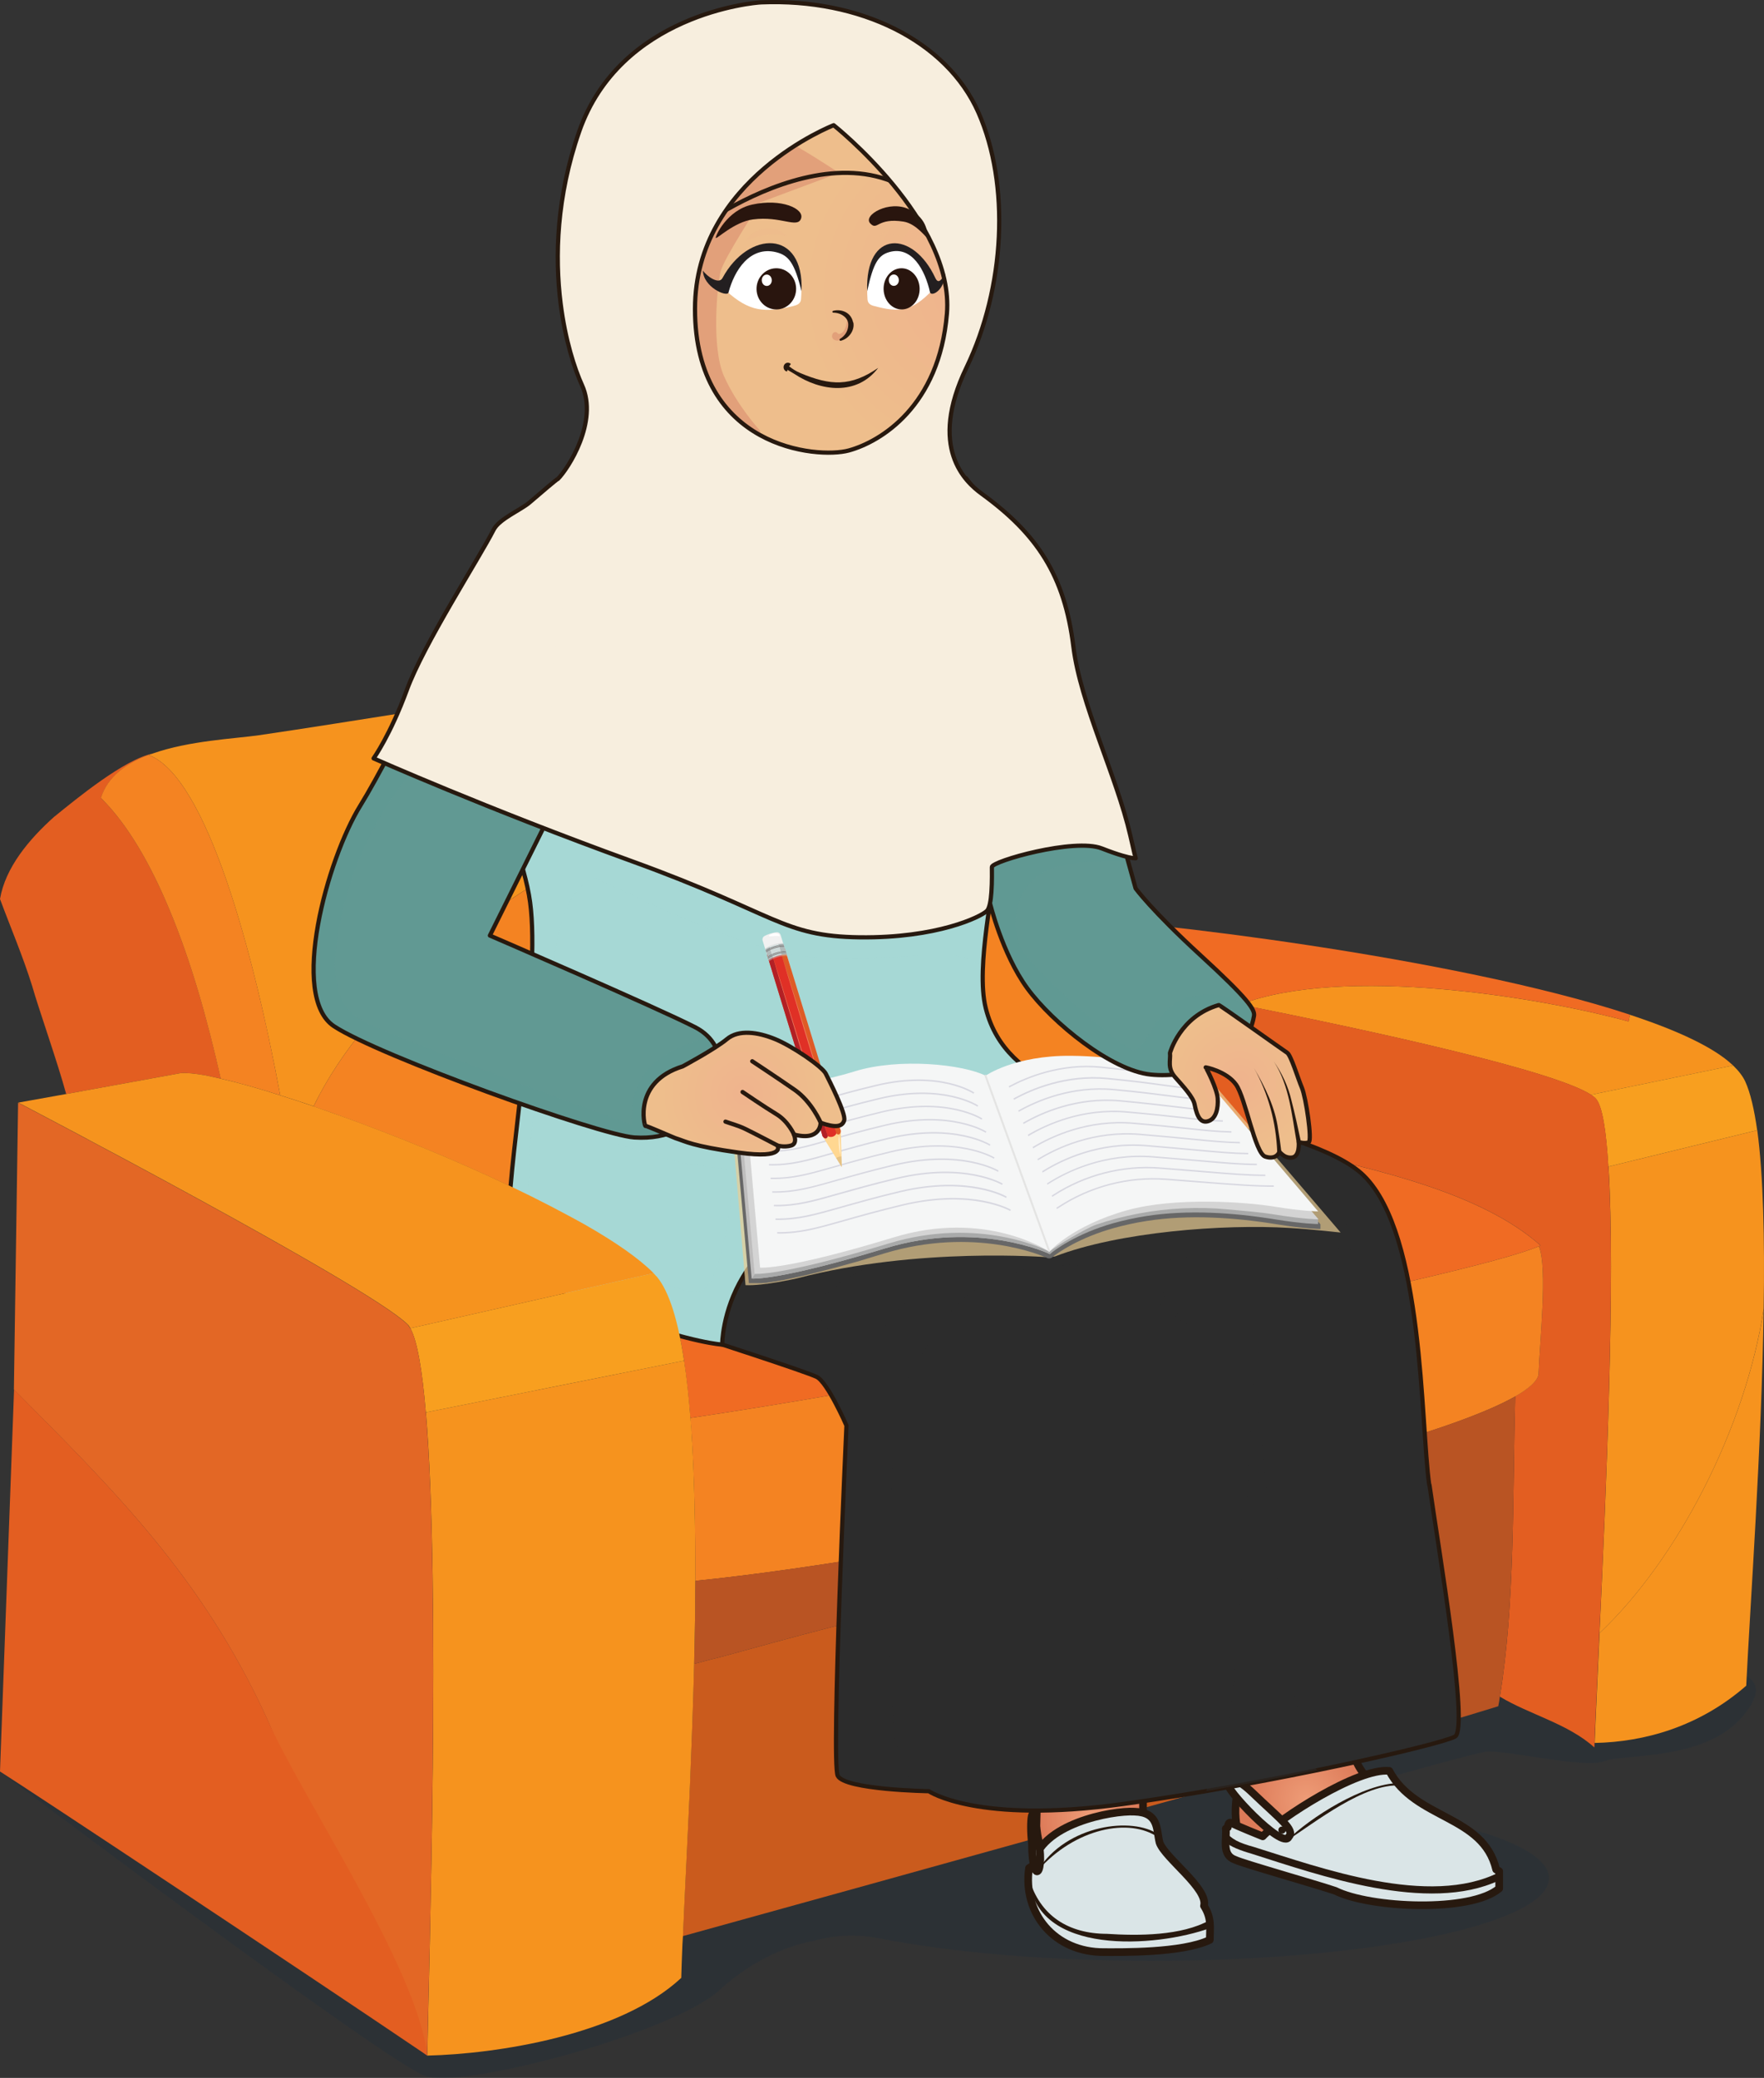 <?xml version="1.0" encoding="UTF-8"?>
<svg xmlns="http://www.w3.org/2000/svg" xmlns:xlink="http://www.w3.org/1999/xlink" viewBox="0 0 209.5 246.78">
  <rect x="0" y="0" width="209.5" height="246.78" fill="#333333" stroke="none"/>
  <defs>
    <style>
      .cls-1 {
        fill: #f48322;
      }

      .cls-2, .cls-3 {
        fill: #a6d8d5;
      }

      .cls-2, .cls-4, .cls-5, .cls-6, .cls-7, .cls-8, .cls-9, .cls-10 {
        mix-blend-mode: multiply;
      }

      .cls-2, .cls-7 {
        opacity: .4;
      }

      .cls-11, .cls-12 {
        fill: #29150e;
      }

      .cls-13, .cls-7 {
        fill: #619993;
      }

      .cls-14 {
        fill: #ffd791;
      }

      .cls-15, .cls-16, .cls-17, .cls-12 {
        fill-rule: evenodd;
      }

      .cls-15, .cls-18 {
        fill: #27190f;
      }

      .cls-19, .cls-5 {
        fill: #2c2c2c;
      }

      .cls-20, .cls-9 {
        fill: #f7eede;
      }

      .cls-4 {
        opacity: .3;
      }

      .cls-5 {
        opacity: .5;
      }

      .cls-21, .cls-22 {
        mix-blend-mode: screen;
        opacity: .6;
      }

      .cls-21, .cls-23 {
        fill: #f1f1f1;
      }

      .cls-24, .cls-17 {
        fill: #fff;
      }

      .cls-25, .cls-8 {
        fill: #b1baba;
      }

      .cls-26 {
        fill: #e03026;
      }

      .cls-16 {
        fill: #231f20;
      }

      .cls-27 {
        fill: #e2a07a;
      }

      .cls-28 {
        fill: #e35e21;
      }

      .cls-29 {
        fill: url(#radial-gradient-5);
      }

      .cls-30 {
        fill: url(#radial-gradient);
      }

      .cls-31 {
        fill: url(#radial-gradient-3);
      }

      .cls-32 {
        fill: #f06b23;
      }

      .cls-33 {
        fill: #f5f6f6;
      }

      .cls-34 {
        fill: #f6931e;
      }

      .cls-35 {
        fill: #0a2949;
        opacity: .15;
      }

      .cls-6 {
        opacity: .4;
      }

      .cls-36 {
        isolation: isolate;
      }

      .cls-22 {
        fill: #f6a480;
      }

      .cls-37 {
        fill: #cacac9;
      }

      .cls-38 {
        fill: url(#radial-gradient-2);
      }

      .cls-39 {
        fill: #dae5e7;
      }

      .cls-40 {
        fill: #de5b26;
      }

      .cls-41 {
        fill: #b95423;
      }

      .cls-42 {
        fill: #ced9d9;
      }

      .cls-43 {
        fill: url(#radial-gradient-4);
      }

      .cls-44 {
        fill: #b32025;
      }

      .cls-45 {
        fill: #a9aaaa;
      }

      .cls-46 {
        fill: #e36725;
      }

      .cls-47 {
        fill: #eeba8c;
      }

      .cls-48 {
        fill: #d7d7e0;
      }

      .cls-49 {
        fill: #bebdbd;
      }

      .cls-50 {
        fill: #e4e4e3;
      }

      .cls-51 {
        fill: #e3a58c;
      }

      .cls-52 {
        fill: #d4d4d4;
      }

      .cls-53 {
        fill: #ffeecd;
      }

      .cls-54 {
        opacity: .1;
      }

      .cls-10 {
        fill: #eacd95;
        opacity: .7;
      }

      .cls-55 {
        stroke-width: .91px;
      }

      .cls-55, .cls-56 {
        fill: none;
        stroke: #27190f;
        stroke-linecap: round;
        stroke-linejoin: round;
      }

      .cls-57 {
        fill: #676767;
      }

      .cls-56 {
        stroke-width: .5px;
      }

      .cls-58 {
        fill: #ca5b1d;
      }

      .cls-59 {
        fill: #f89f1f;
      }
    </style>
    <radialGradient id="radial-gradient" cx="10603.41" cy="213.78" fx="10603.41" fy="213.78" r="6.92" gradientTransform="translate(10758.59) rotate(-180) scale(1 -1)" gradientUnits="userSpaceOnUse">
      <stop offset="0" stop-color="#ee9c77"/>
      <stop offset="1" stop-color="#dd7b59"/>
    </radialGradient>
    <radialGradient id="radial-gradient-2" cx="10629.22" cy="215.72" fx="10629.22" fy="215.72" r="5.92" xlink:href="#radial-gradient"/>
    <radialGradient id="radial-gradient-3" cx="5140.57" cy="-155.87" fx="5140.57" fy="-155.87" r="20.52" gradientTransform="translate(-4974.12 -77.68) rotate(3.07) scale(.99 1.03) skewX(.34)" gradientUnits="userSpaceOnUse">
      <stop offset="0" stop-color="#efb38d"/>
      <stop offset="1" stop-color="#eebe8c"/>
    </radialGradient>
    <radialGradient id="radial-gradient-4" cx="88.36" cy="129.88" fx="88.36" fy="129.88" r="9.86" gradientTransform="matrix(1,0,0,1,0,0)" xlink:href="#radial-gradient-3"/>
    <radialGradient id="radial-gradient-5" cx="147.25" cy="128.42" fx="147.25" fy="128.42" r="8.69" gradientTransform="matrix(1,0,0,1,0,0)" xlink:href="#radial-gradient-3"/>
  </defs>
  <g class="cls-36">
    <g id="Layer_2" data-name="Layer 2">
      <g id="Layer_3" data-name="Layer 3">
        <g>
          <path class="cls-35" d="M207.01,203.8c-4.51,5.4-14.16,4.45-16.49,5.37-2.33.92-11.42-1.33-13.98-1.14-.85.06-10.04,2.59-21.92,5.93,17.22,1.47,29.35,4.99,29.35,9.1,0,5.43-21.13,9.82-47.19,9.82-12.54,0-23.95-1.02-32.4-2.68-2.6-.51-5.27-.41-7.82.33h0s-5.52.72-11.12,5.83c-5.59,5.11-30.32,11.72-34.89,10.21-4.57-1.51-50.57-36.17-50.57-36.17l44.87-25.14,120.28-8.99,16.01,3.67s21.53,18.45,22.57,18.45c1.02-.02,7.81.02,3.29,5.42Z"/>
          <g>
            <path class="cls-28" d="M6.47,96.98c2.67-2.17,8.29-6.78,11.67-7.49-.17.06-.35.12-.5.17-2.67,1.03-4.86,2.59-5.65,5.11,3.19,3.16,5.88,7.84,8.15,13.3,2.56,6.1,4.53,13.13,6.08,20.04-.68-.16-1.32-.29-1.88-.41-1.22-.21-2.21-.31-2.89-.25l-13.59,2.48c-1.06-3.89-3.27-10.11-4.05-12.86-1.1-3.52-2.56-6.93-3.81-10.3.64-3.74,3.43-7.08,6.47-9.8Z"/>
            <path class="cls-34" d="M120.52,89.08c-22.21-4.72-70.35,15.62-83.27,42.3-1.38-.47-2.71-.91-3.97-1.3-3.14-16.9-8.73-37.85-15.64-40.42.16-.06.33-.12.5-.17,4.34-1.53,9.74-1.76,12.6-2.17,23.52-3.43,53.45-9.41,78.17-7.84,7.76.17,8.27,2.79,11.6,9.6Z"/>
            <path class="cls-34" d="M208.7,134.23c.72,5.3.89,12.93.76,21.22-2.13,14.02-10.16,29.7-19.5,38.51.79-16.65,1.9-42.32,1.07-55.41l17.68-4.32Z"/>
            <path class="cls-34" d="M209.46,155.44c-.23,16.44-1.63,35.55-2.07,44.76-5.59,4.88-12.08,6.68-18,6.8.1-2.71.33-7.36.58-13.05,9.33-8.81,17.37-24.49,19.5-38.51Z"/>
            <path class="cls-34" d="M147.27,119.3c12.39-4.69,35.47-.89,46.14,2.01l.17-.79c5.58,1.84,9.97,3.85,12.25,6.02l-16.88,3.48c-4.39-2.86-25.75-7.55-41.68-10.72Z"/>
            <path class="cls-59" d="M188.95,130.02l16.88-3.48c.66.64,1.16,1.28,1.45,1.92.6,1.32,1.06,3.29,1.41,5.77l-17.68,4.32c-.25-4.26-.72-7.2-1.47-8.05-.14-.16-.33-.31-.6-.47Z"/>
            <path class="cls-28" d="M189.36,207.54c-3.12-2.83-7.76-3.93-11.23-6.04,1.8-10.88,1.51-23.87,1.82-35.66,1.63-.93,2.58-1.78,2.77-2.56.12-3.79,1.12-12.72.04-15.28.08-.04.13-.06.21-.08-7.03-6.27-19.44-8.98-28.79-11.15-6.64-2.03-13.72-2.92-20.5-3.27-.15-5.94-1.92-11.87-3.87-17.6,2.03.37,8.98,1.67,17.46,3.39,15.93,3.17,37.29,7.86,41.68,10.72.27.16.47.31.6.47.75.85,1.22,3.79,1.47,8.05.83,13.09-.27,38.76-1.07,55.41-.25,5.69-.48,10.34-.58,13.05,0,.19,0,.37-.02.54Z"/>
            <path class="cls-1" d="M81.99,168.4c30.72-4.55,92.33-16.73,100.77-20.39,1.08,2.56.08,11.48-.04,15.28-.19.78-1.14,1.63-2.77,2.56-13.18,7.53-70.47,19.21-97.38,21.9.02-6.33-.1-12.51-.47-17.95-.04-.48-.08-.93-.12-1.39Z"/>
            <path class="cls-58" d="M140.86,190.37c8.17,2.01,13.55,10.28,17.04,18.14-18.64,5.3-46.68,13.1-76.8,21.43.19-4.55.52-10.78.83-17.81.19-4.61.39-9.54.5-14.52,1.16-.31,2.34-.62,3.5-.91,15.53-4.22,38.8-11.27,54.92-6.33Z"/>
            <path class="cls-32" d="M154.18,136.78c9.35,2.17,21.76,4.88,28.79,11.15-.08.02-.13.04-.21.08-8.44,3.66-70.04,15.84-100.77,20.39-.19-2.46-.45-4.74-.75-6.8-.7-4.67-1.74-8.17-3.21-9.95-.12-.13-.27-.29-.41-.44-1.72-1.74-4.57-3.72-8.13-5.75-1.28-.72-2.65-1.45-4.07-2.19,7.24-1.39,13.98-2.5,18.1-3.41,14.35-3.23,28.61-6,43.04-6.56h.1c2.27.02,4.63.1,7.03.21,6.78.35,13.86,1.24,20.5,3.27Z"/>
            <path class="cls-41" d="M179.95,165.84c-.31,11.79-.02,24.78-1.82,35.66-.04.37-.12.75-.19,1.14-3.7,1.16-10.69,3.21-20.04,5.87-3.48-7.86-8.87-16.13-17.04-18.14-16.13-4.94-39.4,2.11-54.92,6.33-1.16.29-2.34.6-3.5.91.04-2.02.08-4.03.12-6.06,0-1.28,0-2.54.02-3.81,26.91-2.69,84.2-14.37,97.38-21.9Z"/>
            <path class="cls-1" d="M127.41,109.14c.78,2.23,1.61,4.49,2.4,6.78,1.96,5.73,3.72,11.66,3.87,17.6-2.4-.12-4.76-.19-7.03-.21h-.1c-14.42.56-28.69,3.33-43.04,6.56-4.12.91-10.86,2.01-18.1,3.41-6.08-3.16-13.36-6.35-20.33-9.02-1.37-.52-2.75-1.05-4.1-1.53-1.28-.46-2.52-.91-3.74-1.33,12.91-26.68,61.06-47.03,83.27-42.3.08.11.14.25.19.37,2.19,4.9,3.85,11.4,5.54,16.26.37,1.14.75,2.28,1.16,3.43Z"/>
            <path class="cls-32" d="M193.58,120.52l-.17.79c-10.67-2.91-33.74-6.7-46.14-2.01-8.48-1.72-15.43-3.02-17.46-3.39-.79-2.28-1.63-4.55-2.4-6.78,7.26.08,45.17,4.45,66.17,11.38Z"/>
            <g>
              <g>
                <path class="cls-30" d="M148.35,209.55l12.59-.71c.55,1.68,2.68,3.77,2.68,3.77l-7.77,6.11-8.56-.39c-1.16-2.81-.36-7.23,1.06-8.78Z"/>
                <path class="cls-55" d="M148.35,209.55l12.59-.71c.55,1.68,2.68,3.77,2.68,3.77l-7.77,6.11-8.56-.39c-1.16-2.81-.36-7.23,1.06-8.78Z"/>
                <path class="cls-39" d="M145.58,217.17c.14,1.25-.55,3.14,1.12,3.71.82.42,9.85,2.98,11.88,3.68,4.15,2.07,16.11,2.6,19.47-.28v-2.05s-.36-.2-.36-.2c-1.53-6.5-9.61-5.9-12.69-11.71-3.74-.4-13.11,5.68-15.03,7.77,0,0-3.2-1.28-3.67-1.57-.47-.29-.48.51-.48.51l-.23.13Z"/>
                <path class="cls-55" d="M145.58,217.17c.14,1.25-.55,3.14,1.12,3.71.82.42,9.85,2.98,11.88,3.68,4.15,2.07,16.11,2.6,19.47-.28v-2.05s-.36-.2-.36-.2c-1.53-6.5-9.61-5.9-12.69-11.71-3.74-.4-13.11,5.68-15.03,7.77,0,0-3.2-1.28-3.67-1.57-.47-.29-.48.51-.48.51l-.23.13Z"/>
                <path class="cls-18" d="M152.74,218.67c3.5-2.27,9.31-6.92,13.59-6.61-.08-.1-.16-.2-.24-.29-4.1.06-10.39,3.99-13.35,6.9Z"/>
                <path class="cls-18" d="M145.58,217.53v1.23c.44.52,1.73,1.01,3.08,1.4,7.98,2.54,20.92,7.14,29.39,3.16v-.96c-8.32,4.2-21.23-.54-29.14-3.01-1.76-.48-2.66-.92-3.33-1.81Z"/>
                <path class="cls-39" d="M153.06,218.14c-.67,1.7-7.99-6.15-7.11-6.23.3-.65.95-.77,2.83,1.03,3.17,3.04,5.08,4.4,4.28,5.2Z"/>
                <path class="cls-55" d="M153.06,218.14c-.67,1.7-7.99-6.15-7.11-6.23.3-.65.95-.77,2.83,1.03,3.17,3.04,5.08,4.4,4.28,5.2Z"/>
                <path class="cls-18" d="M151.83,217.35c0,.56.87.56.86,0,0-.56-.87-.56-.86,0Z"/>
              </g>
              <g>
                <polygon class="cls-38" points="122.98 221.14 135.75 221.14 135.75 213.69 123.25 210.3 122.98 221.14"/>
                <polygon class="cls-55" points="122.98 221.14 135.75 221.14 135.75 213.69 123.25 210.3 122.98 221.14"/>
                <path class="cls-39" d="M122.21,221.86c-.78,5.35,3.03,10.03,8.94,9.98,1.9,0,9.26.13,12.53-1.45.02-1.48.23-2.6-.69-4.04.54-2.05-4.67-5.7-5.28-7.53-.39-1.59-.06-3.57-2.98-3.66-2.63-.15-11.28,1.43-12.06,6.4l-.46.3Z"/>
                <path class="cls-55" d="M122.21,221.86c-.78,5.35,3.03,10.03,8.94,9.98,1.9,0,9.26.13,12.53-1.45.02-1.48.23-2.6-.69-4.04.54-2.05-4.67-5.7-5.28-7.53-.39-1.59-.06-3.57-2.98-3.66-2.63-.15-11.28,1.43-12.06,6.4l-.46.3Z"/>
                <path class="cls-18" d="M122.21,223.06c.75,9.29,15.11,8.24,21.49,5.93,0-.19.05-.76-.03-.95-3.32,1.88-8.53,1.87-12.21,1.63-4.51-.01-7.96-2.1-9.25-6.6Z"/>
                <path class="cls-18" d="M123.25,222.16c4.41-5.04,10.93-6.35,14.33-3.92-.01-.12-.03-.25-.05-.39-2.95-2.09-10.84-1.23-14.29,4.31Z"/>
                <path class="cls-39" d="M123.22,217.94c1.01,4.68-.63,6.33-.66.99-.31-2.44.02-5.91.66-.99Z"/>
                <path class="cls-55" d="M123.22,217.94c1.01,4.68-.63,6.33-.66.99-.31-2.44.02-5.91.66-.99Z"/>
                <path class="cls-18" d="M122.98,221.14c0,.55.24.55.24,0,0-.55-.24-.55-.24,0Z"/>
              </g>
              <path class="cls-19" d="M172.79,206.23c-.94.54-7.62,2.2-16.35,3.99-4.07.83-8.58,1.69-13.17,2.48-3.31.57-6.66,1.09-9.9,1.54-17.39,2.41-23.08-1.52-23.08-1.52,0,0-.67-.01-1.68-.05-2.88-.13-8.54-.54-9.14-1.79-.81-1.68,1.04-41.58,1.04-41.58,0,0-2.24-5.13-3.53-5.77-1.28-.64-13.63-4.64-13.63-4.64l-1.16-1.3-4.85-5.44,1.93-3.77,4.08-5.28s.89-1.55,1.93-3c.48-.67.99-1.31,1.45-1.77.14-.14.27-.25.39-.35,1.53-1.21,16.91-9.86,18.41-10.9.78-.54,6.77.3,12.38,1.22-.53,1.12-.31,2.62.65,3.42.42.35.97.56,1.67.56,5.53-.02,10.83.72,16.3,1.37,2.63.31,5.26.57,7.88.91,2.42.31,5.51-.02,7.77.85.66.26,1.24.24,1.73.05.89.31,1.75.62,2.56.95,2.36.97,4.31,2.05,5.5,3.23,7.13,7.05,6.71,29.33,7.75,36.7,1.04,7.37,4.73,28.93,3.05,29.89Z"/>
              <path class="cls-5" d="M161.81,148.66s-6.42-.95-9.98-.51-14.18.98-14.87,2.42c-.67,1.38,3.88,6.62,4.22,7.02-.5-.39-8.43-6.73-9.88-7.02-1.5-.29-7.77-.97-13.17,1.3-5.4,2.27-7.78,7.63-10.44,12.02-2.67,4.4-2.52,38.93-1.18,43.48.55,1.84,1.38,3.72,2.11,5.31-2.88-.13-8.54-.54-9.14-1.79-.81-1.68,1.04-41.58,1.04-41.58,0,0-2.24-5.13-3.53-5.77-1.28-.64-13.63-4.64-13.63-4.64l-1.16-1.3c.38-1.63.95-3.74,1.57-4.6,1.05-1.48,5.48-5.44,5.48-5.44,0,0,3.07-2.66,8.88-3.16,5.8-.5,12.45,3.2,12.45,3.2-1.02-.5-10.29,3.74-12.88,6.4-2.59,2.67,5.43,8.48,5.43,8.48,0,0,.47-3.92,3.37-6.59l8.56-10.03,1.7-3.26s-3.73-3.26-4.38-2.67c-.49.45-18.65.28-27.09.17-2.57-.03-4.24-.05-4.24-.05l5.7-1.72,1.62-.49,14.76-3.88s9.62-1.77,15.45-2.23c.42.35.97.56,1.67.56,5.53-.02,10.83.72,16.3,1.37,2.63.31,5.26.57,7.88.91,2.42.31,5.51-.02,7.77.85.66.26,1.24.24,1.73.05.89.31,1.75.62,2.56.95-.07,1.09-.09,2.19.06,2.86.38,1.75,5.26,9.4,5.26,9.4Z"/>
              <path class="cls-56" d="M169.74,176.34c-1.04-7.37-.62-29.65-7.75-36.7-1.6-1.59-4.55-2.98-8.06-4.18-.49.19-1.07.21-1.73-.05-2.26-.88-5.36-.54-7.77-.85-2.62-.34-5.25-.6-7.88-.92-5.47-.65-10.78-1.39-16.3-1.37-2.32,0-3.09-2.38-2.33-3.98-5.61-.93-11.6-1.77-12.38-1.22-1.5,1.04-16.89,9.7-18.41,10.9-1.52,1.2-3.77,5.13-3.77,5.13l-4.08,5.29-1.92,3.77,6.01,6.74s12.34,3.99,13.63,4.63,3.53,5.77,3.53,5.77c0,0-1.84,39.9-1.04,41.59.8,1.68,10.82,1.84,10.82,1.84,0,0,5.69,3.93,23.08,1.52,17.39-2.4,37.74-7.05,39.42-8.01,1.68-.96-2-22.52-3.04-29.89Z"/>
              <path class="cls-27" d="M98.67,46.49c.02.52,1.1,1.54,1.98,1.53,1.02-.01,1.75-1.36,1.71-1.88-.02-.21-.83,0-1.85.11-1.02.1-1.85-.03-1.84.24Z"/>
              <path class="cls-3" d="M155.03,135.47s-28.11,4.72-48.11,6.63c-.39.04-.78.08-1.17.11-20.06,1.83-19.98,17.48-19.98,17.48,0,0-3.33-.17-11.82-3.16-8.49-3-13.57-5.16-13.48-12.4.08-7.24,3.74-27.63,2.5-36.96-.54-4.05-2.67-9.47-4.71-15.02-2.67-7.24-5.19-14.71-3.87-19.61.36-1.32.86-2.57,1.45-3.74,3.29-6.5,9.44-10.53,9.71-10.66,11.38-5.66,48.89-1.7,49.18-1.34,4.48,5.5,4.42,7.49,4.59,21.06.17,13.57-1.41,22.97-1.24,24.97.05.69-.2,2.34-.5,4.4-.33,2.23-.71,4.94-.83,7.47-.08,1.87-.02,3.64.33,5.03,1.25,4.99,4.74,7.41,8.41,9.41,3.66,2,29.55,6.33,29.55,6.33Z"/>
              <path class="cls-2" d="M117.57,107.24c-.33,2.23-.71,4.94-.83,7.47-1.1-.61-2.57-1.22-4.15-1.31-3.22-.19-9.47.98-17.14.19-7.66-.78-24.85-9.37-24.85-9.37-2.63,1.46-2.73,2.54-3.81,4.98-1.08,2.44-4.39,28-4,32.55.39,4.55,17.09,11.87,20.11,11.68,3.03-.19,4.43-14.26,4.12-14.45-.31-.19-5.58-.54-8.12-1.39-2.54-.85-13.47-3.79-13.08-5.64.39-1.85,1.66-6.67,2.93-6.56,1.27.12,4.78.47,7.23,0,2.44-.47,13.05,6.2,13.36,6.43.31.23,9.47,5.07,9.47,5.07,0,0,6.37,4.31,8.11,5.21-.39.04-.78.08-1.17.11-20.06,1.83-19.98,17.48-19.98,17.48,0,0-3.33-.17-11.82-3.16-8.49-3-13.57-5.16-13.48-12.4.08-7.24,3.74-27.63,2.5-36.96-.54-4.05-2.67-9.47-4.71-15.02.87-1.31,1.51-2.28,1.71-2.57.78-1.17,2.15-3.98,5.27-4.48,3.13-.5,8.6,2.02,12.6,2.66,4,.65,21.38,9.93,21.38,9.93,0,0,18.07,9.45,18.35,9.55Z"/>
              <path class="cls-56" d="M65.55,58.14c-.26.13-6.41,4.16-9.71,10.66-.59,1.17-1.09,2.42-1.45,3.74-2.33,8.66,7.33,25.31,8.57,34.63,1.25,9.32-2.41,29.72-2.5,36.96-.08,7.24,4.99,9.41,13.49,12.4,8.49,3,11.82,3.16,11.82,3.16,0,0-.08-15.65,19.98-17.48,20.06-1.83,49.28-6.74,49.28-6.74,0,0-25.89-4.33-29.55-6.33-3.66-2-7.16-4.41-8.41-9.41-1.25-4.99,1.17-14.9,1-16.9-.17-2,1.42-11.4,1.25-24.97-.17-13.57-.11-15.57-4.59-21.06-.3-.36-37.8-4.33-49.18,1.33Z"/>
              <g>
                <path class="cls-10" d="M124.5,149.32s-15.43-1.27-29.84,2.5c0,0-3.94.91-6.12.81l-1.82-21.72,56.46-3.28,16.04,18.75s-3.38-.38-6.02-.54c-7.91-.49-20.37.47-27.91,3.38,0,0-.18.04-.8.1Z"/>
                <path class="cls-57" d="M156.23,144.59l-14.01-15.98-1.39.06c-3.44-.37-6.74-1.44-13.56-1.5-6.81-.06-10.11,1.37-10.11,1.37h0c-2.62-1.37-11.53-1.34-16.87.31-5.96,1.85-10.92,1.91-12.63,1.86l-.05-.42-.24-.17-.36.56,1.93,21.71s0,0,0,0h0s0,0,0,0c0,0,0,0,0,0,0,0,.02,0,.04,0,0,0,0,0,0,0,0,0,.02,0,.03,0,0,0,0,0,0,0,0,0,.02,0,.03,0,0,0,0,0,.01,0,0,0,.02,0,.03,0,0,0,.01,0,.02,0,0,0,.02,0,.03,0,0,0,.01,0,.02,0,0,0,.02,0,.03,0,0,0,.02,0,.02,0,.01,0,.02,0,.03,0,0,0,.01,0,.02,0,.01,0,.02,0,.04,0,0,0,.02,0,.03,0,.01,0,.03,0,.04,0,0,0,.02,0,.03,0,.01,0,.03,0,.04,0,.01,0,.02,0,.04,0,.02,0,.03,0,.05,0,.01,0,.02,0,.03,0,.02,0,.03,0,.05,0,.01,0,.03,0,.04,0,.02,0,.03,0,.05,0,.01,0,.03,0,.04,0,.02,0,.04,0,.06,0,.01,0,.03,0,.05,0,.02,0,.04,0,.06,0,.02,0,.03,0,.05,0,.02,0,.04,0,.07,0,.02,0,.03,0,.05,0,.02,0,.05,0,.07,0,.02,0,.04,0,.05,0,.02,0,.05,0,.08,0,.02,0,.04,0,.06,0,.03,0,.05,0,.08,0,.02,0,.04,0,.06,0,.03,0,.05,0,.08-.01.02,0,.04,0,.06,0,.03,0,.06,0,.09-.01.02,0,.04,0,.07,0,.03,0,.06,0,.09-.01.02,0,.05,0,.07,0,.03,0,.07,0,.1-.01.02,0,.05,0,.07-.01.04,0,.07-.01.11-.02.02,0,.04,0,.07-.01.04,0,.08-.01.12-.02.02,0,.05,0,.07-.01.04,0,.09-.01.13-.02.02,0,.04,0,.06-.01.04,0,.09-.01.13-.02.03,0,.05,0,.08-.01.05,0,.09-.02.14-.02.03,0,.05,0,.08-.01.05,0,.1-.02.16-.03.02,0,.05,0,.07-.01.15-.03.31-.06.48-.09.02,0,.03,0,.05,0,.07-.01.14-.03.21-.04.03,0,.06-.01.09-.02.06-.01.12-.02.18-.04.03,0,.06-.01.09-.02.06-.01.12-.03.19-.04.03,0,.07-.01.1-.02.06-.01.12-.02.18-.04.04,0,.08-.02.12-.02.06-.01.12-.02.17-.04.04,0,.09-.02.14-.03.05-.01.11-.02.17-.04.05-.01.1-.02.15-.03.06-.01.11-.03.17-.04.05-.01.09-.02.14-.03.06-.01.13-.03.19-.04.05-.01.1-.02.14-.03.06-.01.12-.03.19-.04.05-.01.11-.02.16-.04.06-.01.12-.03.19-.04.05-.01.11-.03.16-.04.06-.02.13-.03.19-.05.06-.01.12-.03.18-.04.06-.02.13-.03.19-.05.06-.01.12-.03.18-.04.07-.02.14-.03.2-.05.06-.02.12-.03.18-.05.07-.02.14-.03.21-.05.06-.02.13-.03.19-.05.07-.02.15-.04.22-.06.06-.02.13-.03.19-.05.08-.02.15-.04.23-.06.07-.02.13-.03.2-.05.08-.02.15-.04.23-.06.07-.02.13-.03.2-.05.08-.02.16-.04.25-.07.07-.02.13-.04.2-.05.08-.02.17-.05.25-.07.07-.02.14-.04.21-.06.08-.02.17-.05.25-.07.07-.02.15-.04.22-.06.09-.02.17-.05.26-.07.07-.02.15-.04.22-.06.09-.03.18-.05.28-.08.07-.02.15-.04.22-.06.1-.03.19-.06.29-.08.07-.02.15-.04.22-.06.1-.03.2-.06.29-.08.08-.02.15-.04.23-.07.1-.03.2-.06.3-.09.08-.02.15-.05.23-.07.11-.03.22-.06.32-.1.08-.02.15-.04.23-.07.11-.03.22-.07.33-.1.08-.02.15-.05.23-.07.14-.04.29-.09.43-.13.05-.01.09-.03.14-.04.2-.06.39-.12.59-.18,10.76-3.28,18.95.29,19.44.54.02,0,.03.01.05.02h0c.16.03.32.01.46-.07.01,0,.02-.02.03-.03.76-.64,3.36-2.38,7.34-3.49,1.27-.35,2.58-.64,3.89-.84,5-.79,10.47-.42,15.45.39,3.44.56,5.2.56,5.2.56v-.56l-.64-.69Z"/>
                <g>
                  <path class="cls-49" d="M117.21,128.23c-2.6-1.35-11.43-1.33-16.71.31-5.9,1.83-10.82,1.89-12.51,1.84l-.05-.42-.23-.17-.35.56,1.91,21.5s3.05.32,15.89-3.6c10.89-3.32,19.37.59,19.53.7l-7.48-20.72Z"/>
                  <path class="cls-45" d="M102.55,146.1c-3.78,1.44-7.56,2.42-11.38,3.09-.95,1.35-1.62,2.3-1.89,2.66.2.02,3.45.19,15.88-3.6,10.89-3.32,19.37.59,19.53.7l-1.23-3.4c-6.94-1.05-14.28-2.11-20.92.55Z"/>
                  <path class="cls-45" d="M155.75,144.43l-13.72-16.13-1.38.06c-3.41-.37-6.68-1.42-13.43-1.48-6.75-.06-9.87,1.55-9.87,1.55l7.34,20.53c.41-.43,3.23-2.49,7.54-3.69,1.26-.35,2.55-.63,3.86-.84,4.95-.78,10.38-.42,15.3.38,3.41.56,5.15.56,5.15.56v-.56l-.8-.38Z"/>
                </g>
                <path class="cls-52" d="M117.08,128.69s3.43-2.43,10.18-2.37c6.75.06,10.02,1.11,13.43,1.48l1.38-.06,14.52,17.07s-1.74,0-5.15-.56c-1.88-.31-3.78-.44-5.67-.62-1.76-.17-3.54-.21-5.31-.12-3.54.17-7.05.83-10.34,1.96-1.04.36-4.78,2.54-5.48,3.19-.64-1.49-1.39-3.47-1.89-4.81-.91-2.44-1.82-4.87-2.73-7.31-.78-2.1-1.57-4.2-2.35-6.31-.04-.11-.67-1.48-.58-1.55Z"/>
                <path class="cls-52" d="M117.04,127.76c-2.6-1.35-10.9-1.42-16.19.22-7.33,2.28-13.14,1.81-13.14,1.81l1.91,21.5s3.05.32,15.89-3.6c10.89-3.32,18.96.86,19.12.96l-7.59-20.9Z"/>
                <path class="cls-33" d="M117.04,127.76c-2.6-1.35-10.25-2.16-15.54-.52-7.33,2.28-13.14,1.81-13.14,1.81l1.91,21.5s3.05.32,15.89-3.6c10.89-3.32,18.3,1.6,18.46,1.7l-7.59-20.9Z"/>
                <path class="cls-33" d="M117.04,127.76s3.43-2.43,10.18-2.37c2.52.02,5.01.29,7.5.56,2.44.27,4.83,1.01,7.32.88,2.04,2.38,4.07,4.77,6.1,7.16,2.03,2.39,4.07,4.78,6.1,7.17.77.9,1.54,1.81,2.31,2.71,0,0-1.74,0-5.15-.56-3.41-.56-11.83-1.17-17.57.43-6.48,1.82-9.2,4.9-9.2,4.9l-7.59-20.9Z"/>
                <path class="cls-50" d="M124.59,148.66s-.09-.03-.11-.08l-7.55-20.79c-.02-.06,0-.12.07-.15.06-.02.12,0,.15.07l7.55,20.79c.02.06,0,.12-.07.15-.01,0-.03,0-.04,0Z"/>
                <g>
                  <path class="cls-48" d="M92.48,146.5c-.06,0-.12,0-.18,0v-.17c2.69.03,4.65-.53,7.89-1.45,1.78-.51,4.01-1.14,6.97-1.85,4.35-1.04,7.62-.82,9.6-.44,2.15.41,3.26,1.05,3.3,1.08l-.09.15s-4.52-2.6-12.77-.62c-2.96.71-5.18,1.34-6.97,1.85-3.18.9-5.13,1.46-7.75,1.46Z"/>
                  <path class="cls-48" d="M92.33,144.88c-.08,0-.15,0-.23,0v-.17c2.66.03,4.6-.52,7.81-1.43,1.77-.5,3.97-1.13,6.9-1.83,4.3-1.03,7.54-.8,9.5-.42,2.13.41,3.22,1.06,3.26,1.09l-.09.15s-4.46-2.61-12.63-.65c-2.93.7-5.13,1.33-6.9,1.83-3.13.89-5.06,1.44-7.63,1.44Z"/>
                  <path class="cls-48" d="M92.18,143.26c-.09,0-.18,0-.27,0v-.17c2.63.04,4.55-.51,7.73-1.41,1.75-.5,3.93-1.12,6.83-1.81,8.16-1.96,12.58.67,12.62.7l-.09.15s-4.41-2.62-12.49-.68c-2.9.7-5.08,1.32-6.83,1.81-3.08.88-4.99,1.42-7.5,1.42Z"/>
                  <path class="cls-48" d="M92.03,141.65c-.1,0-.21,0-.31,0v-.17c2.6.04,4.5-.49,7.65-1.39,1.73-.49,3.89-1.11,6.76-1.8,8.08-1.94,12.44.71,12.48.73l-.09.15s-4.35-2.63-12.35-.71c-2.87.69-5.03,1.3-6.76,1.79-3.03.86-4.91,1.4-7.38,1.4Z"/>
                  <path class="cls-48" d="M91.87,140.03c-.12,0-.23,0-.35,0v-.17c2.57.05,4.45-.48,7.57-1.37,1.71-.49,3.85-1.1,6.69-1.78,7.99-1.92,12.3.74,12.34.76l-.09.14s-4.29-2.64-12.21-.74c-2.84.68-4.97,1.29-6.69,1.78-2.99.85-4.84,1.38-7.26,1.38Z"/>
                  <path class="cls-48" d="M91.72,138.41c-.13,0-.26,0-.39,0v-.17c2.54.06,4.4-.47,7.48-1.35,1.7-.48,3.81-1.09,6.62-1.76,7.91-1.9,12.16.77,12.2.8l-.09.14s-4.24-2.65-12.07-.77c-2.81.67-4.92,1.28-6.62,1.76-2.94.84-4.77,1.36-7.14,1.36Z"/>
                  <path class="cls-48" d="M91.56,136.8c-.14,0-.28,0-.43,0v-.17c2.52.07,4.36-.46,7.4-1.33,1.68-.48,3.77-1.08,6.56-1.74,7.83-1.87,12.02.8,12.06.83l-.09.14s-4.18-2.66-11.93-.81c-2.78.67-4.87,1.26-6.55,1.74-2.89.83-4.7,1.34-7.02,1.34Z"/>
                  <path class="cls-48" d="M91.4,135.18c-.15,0-.31,0-.46,0v-.17c2.48.07,4.31-.45,7.32-1.31,1.66-.48,3.73-1.07,6.49-1.73,7.74-1.85,11.88.83,11.92.86l-.1.14s-4.12-2.67-11.79-.84c-2.75.66-4.82,1.25-6.48,1.72-2.84.81-4.63,1.32-6.9,1.32Z"/>
                  <path class="cls-48" d="M91.24,133.56c-.16,0-.33,0-.5,0v-.17c2.46.08,4.26-.44,7.24-1.29,1.64-.47,3.69-1.06,6.42-1.71,7.66-1.83,11.74.87,11.78.9l-.1.14s-4.06-2.68-11.65-.87c-2.72.65-4.77,1.24-6.41,1.71-2.79.8-4.56,1.3-6.79,1.3Z"/>
                  <path class="cls-48" d="M91.09,131.95c-.18,0-.35,0-.53,0v-.17c2.43.09,4.21-.42,7.16-1.27,1.63-.47,3.65-1.05,6.35-1.69,7.58-1.81,11.6.9,11.64.93l-.1.14s-4.01-2.69-11.5-.9c-2.69.64-4.72,1.22-6.34,1.69-2.75.79-4.49,1.29-6.67,1.29Z"/>
                </g>
                <g>
                  <path class="cls-48" d="M125.52,143.59l-.05-.16s.07-.04.15-.1c3.79-2.5,8.36-3.7,12.87-3.36,1.58.12,2.94.22,4.12.32,4.35.34,6.33.49,8.67.49v.17c-2.34,0-4.33-.15-8.68-.49-1.18-.09-2.54-.2-4.12-.32-4.47-.34-9,.84-12.76,3.33-.14.09-.17.11-.2.12Z"/>
                  <path class="cls-48" d="M124.96,142.15l-.05-.16s.07-.04.15-.1c3.76-2.44,8.25-3.59,12.67-3.25,1.97.15,3.58.28,4.94.4,3.65.3,5.49.45,7.61.46v.17c-2.13,0-3.97-.16-7.63-.46-1.36-.11-2.97-.24-4.94-.4-4.37-.34-8.83.81-12.56,3.22-.14.09-.17.11-.19.11Z"/>
                  <path class="cls-48" d="M124.39,140.7l-.05-.16s.07-.04.15-.09c2.16-1.37,6.64-3.6,12.46-3.14,2.26.18,4.07.34,5.52.46,3.13.27,4.85.42,6.8.44v.17c-1.96-.01-3.68-.16-6.82-.44-1.45-.13-3.25-.28-5.52-.46-5.77-.46-10.22,1.75-12.36,3.11-.14.09-.16.1-.19.11Z"/>
                  <path class="cls-48" d="M123.82,139.26l-.05-.16s.07-.04.14-.09c2.14-1.33,6.57-3.5,12.26-3.03,2.49.2,4.39.38,5.92.52,2.72.25,4.36.4,6.16.42v.17c-1.81-.02-3.45-.17-6.18-.42-1.53-.14-3.43-.32-5.92-.52-5.64-.46-10.04,1.69-12.16,3.01-.13.08-.16.1-.18.11Z"/>
                  <path class="cls-48" d="M123.26,137.82l-.04-.17.02.08-.03-.08s.07-.04.14-.08c2.12-1.29,6.5-3.39,12.06-2.93,2.66.22,4.63.42,6.21.57,2.47.24,3.96.39,5.64.41v.17c-1.69-.03-3.18-.17-5.66-.41-1.58-.16-3.55-.35-6.2-.57-5.52-.46-9.86,1.62-11.96,2.9-.13.08-.15.09-.18.1Z"/>
                  <path class="cls-48" d="M122.69,136.38l-.04-.16.02.08-.03-.08s.06-.04.14-.08c2.1-1.25,6.42-3.29,11.86-2.82,2.79.24,4.79.45,6.4.62,2.19.23,3.63.38,5.21.41v.17c-1.58-.03-3.03-.18-5.22-.41-1.61-.17-3.61-.38-6.4-.62-5.39-.47-9.68,1.55-11.75,2.79-.12.07-.15.09-.17.1Z"/>
                  <path class="cls-48" d="M122.12,134.93l-.05-.16s.06-.03.13-.08c2.08-1.21,6.35-3.18,11.66-2.71,2.88.26,4.9.48,6.53.66,2.03.23,3.36.38,4.84.41v.17c-1.49-.03-2.83-.18-4.86-.41-1.62-.18-3.64-.41-6.53-.66-5.26-.47-9.5,1.48-11.55,2.69-.12.07-.15.09-.17.09Z"/>
                  <path class="cls-48" d="M121.56,133.49l-.05-.16.02.08-.03-.08s.06-.03.13-.07c2.05-1.18,6.28-3.08,11.45-2.6,2.95.27,4.98.51,6.6.71,1.89.23,3.13.37,4.53.41v.17c-1.41-.04-2.66-.19-4.55-.41-1.63-.19-3.65-.44-6.6-.71-5.13-.47-9.32,1.42-11.35,2.58-.12.07-.14.08-.16.09Z"/>
                  <path class="cls-48" d="M120.99,132.05l-.05-.16.02.08-.03-.08s.06-.03.13-.07c2.03-1.14,6.2-2.97,11.25-2.5,3,.28,5.02.54,6.64.75,1.7.22,2.94.37,4.26.42v.17c-1.34-.04-2.57-.2-4.28-.42-1.62-.21-3.64-.46-6.63-.75-5-.47-9.14,1.35-11.15,2.47-.11.06-.14.08-.16.08Z"/>
                  <path class="cls-48" d="M120.42,130.61l-.05-.16.02.08-.03-.08s.06-.03.12-.06c2.01-1.1,6.13-2.87,11.05-2.39,3.03.29,5.03.57,6.64.79,1.6.22,2.76.38,4.02.42v.17c-1.27-.05-2.43-.2-4.04-.42-1.61-.22-3.61-.49-6.64-.78-4.88-.47-8.96,1.28-10.95,2.37-.11.06-.13.07-.15.08Z"/>
                  <path class="cls-48" d="M119.85,129.16l-.05-.16s.05-.03.12-.06c1.99-1.06,6.06-2.76,10.85-2.28,3.04.31,5.03.59,6.62.82,1.51.22,2.61.38,3.8.43v.17c-1.21-.05-2.31-.21-3.83-.43-1.59-.23-3.58-.52-6.61-.82-4.75-.48-8.78,1.21-10.75,2.26-.1.06-.13.07-.15.07Z"/>
                </g>
              </g>
              <path class="cls-13" d="M83.78,131.77c-1.89,1.88-4.31,3.59-8.44,3.32-4.13-.27-30.37-9.7-35.67-13.2-5.3-3.51-.81-19.86,3.14-26.23,1.17-1.9,2.87-5.04,4.67-8.5,4.25-8.17,9.07-18.18,9.07-18.18,1.41-2.89,6.2-5.93,13.66-3.13,7.45,2.8,3.86,13.26,3.86,13.26l-15.9,31.99s19.76,8.54,24.35,10.87c.67.34,1.21.75,1.64,1.21,2.52,2.68,1.23,6.97-.38,8.58Z"/>
              <path class="cls-7" d="M83.78,131.77c-1.89,1.88-4.31,3.59-8.44,3.32-4.13-.27-30.37-9.7-35.67-13.2-5.3-3.51-.81-19.86,3.14-26.23,1.17-1.9,2.87-5.04,4.67-8.5,1.53-.31,2.65-.52,2.65-.52l3.19.53-4.59,4.8s-4.81,5.13-7.32,13.63c-2.5,8.49-2.12,13.34,1.37,15.46,3.48,2.12,32.29,12.52,32.29,12.52,0,0-.61-3.43,1.67-6.31,2.28-2.88,7.42-4.07,7.42-4.07,2.52,2.68,1.23,6.97-.38,8.58Z"/>
              <path class="cls-56" d="M56.56,68.97s-9.79,20.3-13.75,26.68-8.45,22.73-3.14,26.23,31.53,12.94,35.67,13.21,6.56-1.44,8.45-3.32c1.89-1.89,3.32-7.46-1.26-9.79-4.58-2.34-24.35-10.87-24.35-10.87l15.9-32s3.59-10.46-3.86-13.27c-7.46-2.8-12.25.24-13.66,3.13Z"/>
              <path class="cls-13" d="M148.94,120.64c-.91,5.5-7.57,7.45-12.26,6.97-4.69-.48-11.66-6.13-14.66-10.24-3.01-4.11-4.45-10.14-4.45-10.14-.62-3.33-.29-8.81,1.06-13.53,1.02-3.54,2.61-6.67,4.82-8.16,5.17-3.48,7.25,4.91,7.25,4.91l.61,2.2,2.67,9.63.89,3.21s1.93,2.64,7.7,7.94c5.77,5.29,6.49,6.49,6.37,7.21Z"/>
              <path class="cls-7" d="M148.94,120.64c-.91,5.5-7.57,7.45-12.26,6.97-4.69-.48-11.66-6.13-14.66-10.24-3.01-4.11-4.45-10.14-4.45-10.14-.62-3.33-.29-8.81,1.06-13.53,2.77-.8,6.66-1.76,6.66-1.76,0,0,4.07.68,6.03.71l2.67,9.63c-1.67-.07-7.57-.21-10.25,1.43-3.13,1.92-3.49,5.5-2.8,8.19.69,2.69,11.92,12.09,13.5,12.79,1.58.7,2.47-5.18,6.76-6.27,4.29-1.09,6.91.83,7.75,2.21Z"/>
              <path class="cls-56" d="M117.57,107.24s1.44,6.03,4.44,10.14c3.01,4.11,9.98,9.76,14.66,10.24,4.69.48,11.35-1.48,12.26-6.97.12-.72-.6-1.92-6.37-7.21-5.77-5.29-7.69-7.93-7.69-7.93l-4.17-15.04s-2.08-8.38-7.25-4.91-6.96,15.85-5.88,21.69Z"/>
              <path class="cls-51" d="M86.78,53.83l-.55,8.01c-.12,2.3,3.01,4.34,6.97,4.54,3.97.2,7.28-1.51,7.4-3.81l.55-8.01-14.37-.73Z"/>
              <g>
                <path class="cls-31" d="M114.9,36.43c-.57,11.98-10.37,18.5-21.88,17.88-11.51-.62-20.38-8.13-19.8-20.12.57-11.98,10.37-21.2,21.88-20.58,11.51.62,20.38,10.83,19.8,22.82Z"/>
                <path class="cls-27" d="M90.27,51.15s-2.73-2.98-4.28-6.46c-1.54-3.48-.8-10.81-.42-12.41.39-1.6,4.75-8.25,4.75-8.25l9.33-3.49s-9.07-6.13-10.6-5.41-8.75,3.66-9.63,4.26-5.67,9.57-6.26,10.59c-.59,1.02-.83,10.8-.32,11.56.51.76,2.85,6.8,3.78,7.01.93.21,9.43,4.63,9.43,4.63l4.27-1.47-.05-.57Z"/>
                <path class="cls-56" d="M81.85,27.79s22.14-17.24,31.96,1.4c0,0-3.17-12.08-12.15-14.14-12.41-2.85-19.81,12.74-19.81,12.74Z"/>
                <path class="cls-20" d="M134.76,101.48c-.1-.45-.28-1.23-.52-2.25-1.63-7.08-5.92-15.61-6.76-22.43-1.04-8.46-4.31-13.38-10.89-18.16-1.96-1.43-6.39-5.47-1.8-15,4.58-9.52,5.18-21.71,1.42-30.26C112.43,4.82,102.12-.2,90.42.28c-.91.03-16.77,1.41-21.63,15.34-2.7,7.75-2.9,14.87-2.21,20.4.55,4.41,1.67,7.8,2.54,9.72,1.97,4.32-1.63,9.92-2.87,11.15h-.02c-.19.1-1.76,1.43-3.34,2.79h0c-.99.86-3.61,1.95-4.26,3.23-1.76,3.45-8.35,13.66-10.31,19.03-1.97,5.37-3.95,8.13-3.95,8.13,0,0,13.41,5.95,30.67,12.21,17.26,6.26,17.85,8.92,27.06,9.04,9.21.11,14.38-2.43,15.1-3.13.32-.31.47-1.23.54-2.22.09-1.25.06-2.61.06-3,0-.7,9.81-3.48,13.05-2.21,2.09.82,3.16,1.07,3.65,1.14.28.04.38.03.38.03,0,0-.04-.16-.11-.46ZM112.46,37.25c-.91,10.99-7.86,15.21-11.65,16.25-3.78,1.03-18.28-.31-18.27-16.81,0-15.45,16.47-21.82,16.47-21.82,0,0,14.36,11.38,13.45,22.39Z"/>
                <path class="cls-9" d="M109.87,59.76c.08.21-1.14,6.26-9.12,6.68-7.98.42-19.69-8.04-19.69-8.04,0,0,11.96,6.54,19.69,6.2,7.72-.34,9.13-4.83,9.13-4.83Z"/>
                <path class="cls-9" d="M110.58,64.98c.08.33-1.14,13.59-9.12,14.24-7.98.65-19.69-16.33-19.69-16.33,0,0,11.96,14.02,19.69,13.51,7.72-.51,9.13-11.41,9.13-11.41Z"/>
                <path class="cls-9" d="M117.73,105.98c-.07.99-.22,1.91-.54,2.22-.71.69-5.89,3.24-15.1,3.13-9.21-.12-9.8-2.78-27.06-9.04-17.26-6.26-30.67-12.21-30.67-12.21,0,0,1.98-2.76,3.95-8.13,1.97-5.37,8.55-15.58,10.31-19.03.65-1.28,3.27-2.37,4.26-3.22l3.34-2.79h.02c1.25-1.24,4.84-6.83,2.87-11.16-.87-1.92-1.99-5.31-2.54-9.72.31.23,2.18,6.7,5.31,8.29,0,0-3.61-7.92-.91-19.48,0,0-1.47,22.51,15.24,28.96,16.07,6.2,21.61.3,22.02-.16-.45.7-6.03,8.74-23.74,2.33-17.71-6.42-13.37,3.46-11.8,4.58-7.18,3.7-8.86,29.84-5.8,33.35,1.08,1.25,2.97,2.55,4.99,3.73,0,.03.01.05.02.07.19.43,3.39,1.97,7.71,3.78.21.09.39.17.54.23.08.03.16.07.25.1.07.03.12.05.15.06,0,0,.02,0,.03.01,3.82,1.59,8.37,3.35,12.46,4.77,8.29,2.88,16.08,2.1,24.66-.68Z"/>
                <path class="cls-9" d="M99.83,5.8s-7.93-1.56-14.62,3.29c-6.69,4.85-6.65,8.06-6.65,8.06,0,0,5.29-9.86,21.27-11.36Z"/>
                <path class="cls-9" d="M80.86,42.45s-2.76-8.5.9-19.69c0,0-7.23,7.96-.9,19.69Z"/>
                <path class="cls-9" d="M114.62,38.14s1.43-8.79-3.9-19.36c0,0,8.37,6.86,3.9,19.36Z"/>
                <g>
                  <g>
                    <path class="cls-27" d="M100.6,37.98s-.07,1.58-.94,1.68c-.16.02-.22-.2-.4-.22s-.4.09-.44.43c-.07.58.91.97,1.72-.07.56-.71.25-1.55.05-1.83Z"/>
                    <path class="cls-18" d="M101.34,38.28c.2.91-.48,1.86-1.32,2.14-.06.02-.11.04-.17.05-.13.03-.2-.16-.08-.23.55-.32.93-.89.97-1.55.06-.59-.27-1.02-.76-1.3-.32-.18-.66-.25-1.03-.26-.11,0-.13-.17-.03-.2h0c.62-.21,2.09-.1,2.4,1.36Z"/>
                    <g>
                      <g>
                        <path class="cls-17" d="M94.17,36.36c-3.33.79-5.14.71-7.93-1.82.93-2.75,1.9-5.41,5.21-5.16,3.02.23,3.97,2.81,3.68,6.18-.05.55-.56.7-.97.8Z"/>
                        <g>
                          <path class="cls-12" d="M92.13,31.86c1.3-.04,2.38,1.02,2.42,2.37.04,1.35-.98,2.48-2.28,2.52s-2.38-1.02-2.42-2.37c-.04-1.35.98-2.48,2.28-2.52Z"/>
                          <path class="cls-17" d="M91.05,32.61c.33-.01.6.28.61.66s-.25.68-.58.69-.6-.28-.61-.66.25-.68.58-.69Z"/>
                        </g>
                      </g>
                      <path class="cls-16" d="M95.19,34.58c-.84-3.43-1.57-4.27-3.02-4.63-3.13-.76-4.96,2.17-5.66,4.82-.24.51-2.98-.68-3.03-2.64.47.7,1.9,1.69,2.32.9,3.08-5.71,9.72-5.83,9.39,1.54Z"/>
                    </g>
                    <g>
                      <path class="cls-17" d="M103.86,36.35c2.86.78,4.42.69,6.83-1.85-.79-2.75-1.61-5.4-4.47-5.13-2.6.24-3.43,2.83-3.19,6.2.04.55.48.7.83.79Z"/>
                      <g>
                        <path class="cls-12" d="M107.01,31.86c1.18-.04,2.17,1.03,2.21,2.38.04,1.35-.89,2.47-2.07,2.51s-2.17-1.03-2.21-2.38c-.04-1.35.89-2.47,2.07-2.51Z"/>
                        <path class="cls-17" d="M106.14,32.6c.33-.01.6.28.61.66s-.25.68-.58.69-.6-.28-.61-.66.25-.68.58-.69Z"/>
                      </g>
                      <path class="cls-16" d="M102.99,34.58c.74-3.43,1.37-4.28,2.62-4.64,2.7-.77,4.26,2.14,4.85,4.8.21.51,1.72-.28,1.78-2.23-.41.7-.79,1.28-1.16.5-2.63-5.69-8.35-5.78-8.09,1.58Z"/>
                    </g>
                  </g>
                  <path class="cls-15" d="M93.8,43.14c-.24-.14-.55-.04-.68.22-.13.26-.04.58.21.72.16.09.17,0,.19-.16l.81.48c3.13,2.09,7.44,2.63,9.97-.71-3.29,2.26-5.68,2.11-9.24.62-.57-.24-.89-.47-1.35-.81.14-.16.29-.26.1-.37Z"/>
                  <path class="cls-11" d="M103.36,26.54c-.95-.98,2.28-2.83,4.61-1.68,2.32,1.15,2.19,3.12,2.13,3.31s-1.22-1.6-2.79-1.85c-3.18-.5-3.07,1.13-3.95.22Z"/>
                  <path class="cls-11" d="M95.14,25.94c.4-1.13-2.3-2.42-5.82-1.64-2.99.66-4.39,3.77-4.31,3.96s2.19-1.91,4.41-2.2c3.34-.44,5.28,1.12,5.72-.11Z"/>
                  <g class="cls-4">
                    <path class="cls-47" d="M88.5,28.63c.96-1.65,3.73-2.15,4.96-.54-1.73-.48-3.33-.1-4.96.54h0Z"/>
                  </g>
                  <g class="cls-4">
                    <path class="cls-47" d="M109.34,28.63c-1.63-.64-3.24-1.02-4.96-.54,1.24-1.61,4-1.12,4.96.54h0Z"/>
                  </g>
                </g>
                <path class="cls-56" d="M134.76,101.48c-.1-.45-.28-1.23-.52-2.25-1.63-7.08-5.92-15.61-6.76-22.43-1.04-8.46-4.31-13.38-10.89-18.16-1.96-1.43-6.39-5.47-1.8-15,4.58-9.52,5.18-21.71,1.42-30.26C112.43,4.82,102.12-.2,90.42.28c-.91.03-16.77,1.41-21.63,15.34-2.7,7.75-2.9,14.87-2.21,20.4.55,4.41,1.67,7.8,2.54,9.72,1.97,4.32-1.63,9.92-2.87,11.15h-.02c-.19.1-1.76,1.43-3.34,2.79h0c-.99.86-3.61,1.95-4.26,3.23-1.76,3.45-8.35,13.66-10.31,19.03-1.97,5.37-3.95,8.13-3.95,8.13,0,0,13.41,5.95,30.67,12.21,17.26,6.26,17.85,8.92,27.06,9.04,9.21.11,14.38-2.43,15.1-3.13.32-.31.47-1.23.54-2.22.09-1.25.06-2.61.06-3,0-.7,9.81-3.48,13.05-2.21,2.09.82,3.16,1.07,3.65,1.14.28.04.38.03.38.03,0,0-.04-.16-.11-.46ZM112.46,37.25c-.91,10.99-7.86,15.21-11.65,16.25-3.78,1.03-18.28-.31-18.27-16.81,0-15.45,16.47-21.82,16.47-21.82,0,0,14.36,11.38,13.45,22.39Z"/>
              </g>
              <g>
                <g>
                  <g>
                    <path class="cls-23" d="M90.57,111.7l1.22,3.98,2.14-.66-1.22-3.97c-.06-.21-.26-.35-.48-.33-.24.02-.5.08-.75.16-.24.08-.49.17-.69.29-.19.1-.28.33-.22.54Z"/>
                    <path class="cls-24" d="M92.58,111.18s-.09,0-.19-.02c-.1-.01-.24-.01-.41,0-.33.03-.62.09-.65,0-.04-.07.23-.27.63-.31.2-.02.39.02.51.1.13.08.15.2.11.21Z"/>
                  </g>
                  <g>
                    <path class="cls-14" d="M97.7,134.96l2.28,3.67-.13-4.33c-.31-.03-.74.05-1.13.16-.39.12-.78.3-1.02.49Z"/>
                    <path class="cls-54" d="M99.94,137.33c-.11,0-.21.03-.32.06-.12.04-.22.08-.32.14l.68,1.1-.04-1.3Z"/>
                    <path class="cls-53" d="M99.76,137.11s-.1-.5-.14-1.11c-.03-.62-.02-1.12.02-1.12.04,0,.1.5.14,1.11.03.62.02,1.12-.02,1.12Z"/>
                  </g>
                  <g>
                    <g>
                      <path class="cls-40" d="M93.22,112.69l6.62,21.61s0,0,0,0c0,0,0,0,0,0,0,0,0,.02-.01.02l-2.1.64s-.02,0-.03-.02l-6.62-21.61,2.14-.66Z"/>
                      <path class="cls-40" d="M99.67,133.87s0,0,0,0c-.1-.11-.22-.17-.33-.13-.11.03-.17.14-.2.27l.19.61c.09.1.21.14.31.11.14-.04.22-.22.21-.42,0,0,0,0,0,0,0,0,0,0,0-.01l-.08-.26-.09-.16Z"/>
                    </g>
                    <g>
                      <path class="cls-44" d="M98.27,134.8l-6.63-21.63-.56.17,6.62,21.61s.01.01.02.01l.55-.17Z"/>
                      <path class="cls-44" d="M98.12,134.32c-.1-.1-.21-.15-.32-.12-.11.03-.19.15-.2.3l.02.18.09.29c.1.17.26.27.4.23.11-.03.18-.14.2-.27l-.18-.6Z"/>
                    </g>
                    <g>
                      <rect class="cls-26" x="94.93" y="112.53" width="1.06" height="22.57" transform="translate(-32.09 33.41) rotate(-17.04)"/>
                      <path class="cls-26" d="M99.15,134.04l.18.58c-.07.17-.23.32-.44.38s-.43.03-.58-.07l-.18-.58c.07-.17.23-.32.44-.39.21-.06.42-.03.58.07Z"/>
                    </g>
                  </g>
                  <polygon class="cls-22" points="92.82 113.4 93.65 116.03 94.47 118.66 96.1 123.93 97.7 129.21 98.5 131.85 99.29 134.49 98.46 131.86 97.64 129.23 96.01 123.96 94.41 118.68 93.61 116.04 92.82 113.4"/>
                  <polygon class="cls-22" points="91.81 113.71 92.64 116.34 93.45 118.97 95.08 124.24 96.69 129.52 97.49 132.16 98.27 134.8 97.44 132.17 96.62 129.54 94.99 124.27 93.39 118.99 92.59 116.35 91.81 113.71"/>
                  <g>
                    <g>
                      <g class="cls-6">
                        <path class="cls-37" d="M91.23,113.85l.1.33c.24-.19.63-.37,1.01-.49.39-.12.83-.19,1.13-.16l-.1-.33c-.31-.03-.74.04-1.13.16-.39.12-.77.3-1.01.49Z"/>
                      </g>
                      <g class="cls-6">
                        <path class="cls-37" d="M90.86,112.65l.1.33c.24-.19.63-.37,1.01-.49.39-.12.83-.19,1.13-.16l-.1-.33c-.31-.03-.74.04-1.13.16-.39.12-.77.3-1.01.49Z"/>
                      </g>
                      <path class="cls-25" d="M93.04,112.08l.39,1.28c-.31-.03-.74.04-1.13.16-.39.12-.77.3-1.01.49l-.39-1.28c.24-.19.63-.37,1.01-.49.39-.12.83-.19,1.13-.16Z"/>
                      <path class="cls-42" d="M92.43,112.12c-.17.03-.35.07-.53.12-.17.05-.33.12-.49.19l.39,1.28c.16-.07.32-.13.49-.19.17-.05.35-.09.53-.12l-.39-1.28Z"/>
                      <path class="cls-8" d="M91.28,113.99v.02c.24-.19.63-.37,1.02-.49.39-.12.83-.19,1.13-.16v-.02c-.31-.03-.75.04-1.14.16-.39.12-.77.3-1.01.49Z"/>
                      <path class="cls-23" d="M90.94,112.7c.29-.22.63-.38.98-.49.18-.05.36-.09.54-.11.18-.03.37-.02.55-.01-.18,0-.36.02-.54.05-.18.03-.36.07-.53.12-.17.05-.34.12-.51.19-.17.07-.33.16-.48.25Z"/>
                      <g>
                        <path class="cls-37" d="M91.96,112.42c-.39.12-.77.3-1.01.49l.02.06c.24-.19.63-.37,1.01-.49.39-.12.83-.19,1.13-.16l-.02-.06c-.31-.03-.74.04-1.13.16Z"/>
                        <path class="cls-57" d="M91.95,112.41c-.39.12-.77.3-1.01.49l.02.06c.24-.19.63-.37,1.01-.49.39-.12.83-.19,1.13-.16l-.02-.06c-.31-.03-.74.04-1.13.16Z"/>
                      </g>
                      <g>
                        <path class="cls-37" d="M92,112.55c-.39.12-.77.3-1.01.49l.02.06c.24-.19.63-.37,1.01-.49.39-.12.83-.19,1.13-.16l-.02-.06c-.31-.03-.74.04-1.13.16Z"/>
                        <path class="cls-57" d="M91.99,112.54c-.39.12-.77.3-1.01.49l.02.06c.24-.19.63-.37,1.01-.49.39-.12.83-.19,1.13-.16l-.02-.06c-.31-.03-.74.04-1.13.16Z"/>
                      </g>
                      <g>
                        <path class="cls-37" d="M92.22,113.29c-.39.12-.77.3-1.01.49l.02.06c.24-.19.63-.37,1.01-.49.39-.12.83-.19,1.13-.16l-.02-.06c-.31-.03-.74.04-1.13.16Z"/>
                        <path class="cls-57" d="M92.22,113.28c-.39.12-.77.3-1.01.49l.02.06c.24-.19.63-.37,1.01-.49.39-.12.83-.19,1.13-.16l-.02-.06c-.31-.03-.74.04-1.13.16Z"/>
                      </g>
                      <g>
                        <path class="cls-37" d="M92.18,113.15c-.39.12-.77.3-1.01.49l.02.06c.24-.19.63-.37,1.01-.49.39-.12.83-.19,1.13-.16l-.02-.06c-.31-.03-.74.04-1.13.16Z"/>
                        <path class="cls-57" d="M92.18,113.14c-.39.12-.77.3-1.01.49l.02.06c.24-.19.63-.37,1.01-.49.39-.12.83-.19,1.13-.16l-.02-.06c-.31-.03-.74.04-1.13.16Z"/>
                      </g>
                    </g>
                    <path class="cls-21" d="M92.45,112.19c.08.18.13.36.19.54.05.18.11.37.15.56-.08-.18-.13-.36-.19-.54-.05-.18-.11-.37-.15-.56Z"/>
                    <path class="cls-21" d="M91.44,112.51c.08.18.13.36.19.54.05.18.11.37.15.56-.08-.18-.13-.36-.19-.54-.05-.18-.11-.37-.15-.56Z"/>
                  </g>
                </g>
                <path class="cls-43" d="M81.11,126.63s3.82-2.05,5.22-3.22c1.4-1.17,3.68-.84,5.73,0,2.05.84,5.59,3.26,6.01,4.1s2.42,4.75,2.19,5.55c-.23.79-1.07.89-2.8.28,0,0,.05,2.24-3.17,1.4,0,0,.47,1.07-.33,1.31s-1.63,0-1.63,0c0,0,1.07,1.63-4.57.84s-6.33-1.34-7.55-1.72c-.25-.08-3.47-1.51-3.56-1.45s-1.54-5.23,4.45-7.08Z"/>
                <path class="cls-56" d="M81.11,126.63s3.82-2.05,5.22-3.22c1.4-1.17,3.68-.84,5.73,0,2.05.84,5.59,3.26,6.01,4.1s2.42,4.75,2.19,5.55c-.23.79-1.07.89-2.8.28,0,0,.05,2.24-3.17,1.4,0,0,.47,1.07-.33,1.31s-1.63,0-1.63,0c0,0,1.07,1.63-4.57.84s-6.33-1.34-7.55-1.72c-.25-.08-3.47-1.51-3.56-1.45s-1.54-5.23,4.45-7.08Z"/>
                <path class="cls-56" d="M97.47,133.34s-1.05-2.48-3.07-3.89c-2.03-1.41-5.06-3.41-5.06-3.41"/>
                <path class="cls-56" d="M94.3,134.74s-.67-1.56-2.08-2.41c-1.41-.85-4.03-2.64-4.03-2.64"/>
                <path class="cls-56" d="M92.34,136.04s-3-1.57-3.86-1.98-1.79-.65-2.32-.85"/>
              </g>
              <g>
                <path class="cls-29" d="M144.74,119.36c.11-.03,7.68,5.38,8.13,5.67s1.27,3.02,1.75,4.16,1.24,6.26.81,6.47-1.19-.02-1.19-.02c0,0,.17,1.75-.83,1.84s-1.45-.8-1.48-.66-.44.95-1.67.54-2.32-6.96-3.47-8.56c-1.15-1.6-3.71-2.08-3.61-2.03s1.38,2.58,1.44,3.69c.07,1.1-.16,2.47-1.22,2.72s-1.35-1.21-1.53-2.05-1.32-2.08-2.3-3.19c-.98-1.11-.52-2.02-.62-2.88,0,0,1.16-4.35,5.78-5.69Z"/>
                <path class="cls-56" d="M144.74,119.36c.11-.03,7.68,5.38,8.13,5.67s1.27,3.02,1.75,4.16,1.24,6.26.81,6.47-1.19-.02-1.19-.02c0,0,.17,1.75-.83,1.84s-1.45-.8-1.48-.66-.44.95-1.67.54-2.32-6.96-3.47-8.56c-1.15-1.6-3.71-2.08-3.61-2.03s1.38,2.58,1.44,3.69c.07,1.1-.16,2.47-1.22,2.72s-1.35-1.21-1.53-2.05-1.32-2.08-2.3-3.19c-.98-1.11-.52-2.02-.62-2.88,0,0,1.16-4.35,5.78-5.69Z"/>
                <path class="cls-18" d="M151.69,136.83c-.14-3.53-1.04-6.9-2.77-10,1.32,2.27,2.54,4.69,2.88,7.34.15.87.28,1.74.38,2.62.02.14-.08.26-.22.28-.14.02-.27-.09-.28-.23h0Z"/>
                <path class="cls-18" d="M154,135.68c-.59-3.28-.86-6.74-2.71-9.61.96,1.39,1.7,2.95,2.08,4.59.42,1.63.78,3.28,1.13,4.93.07.32-.44.42-.49.09h0Z"/>
              </g>
              <path class="cls-5" d="M156.44,210.22c-4.07.83-8.58,1.69-13.17,2.48.98-2.57,2.06-5.7,2.61-8.26,1.17-5.44,3.07-41.81,3.07-41.81,0,0,2.52,25.58,4.29,35.94,1.57,9.17,2.72,11.27,3.19,11.65Z"/>
            </g>
            <path class="cls-34" d="M82.11,169.79c.37,5.44.48,11.62.47,17.95-.02,1.28-.02,2.53-.02,3.81-.04,2.03-.08,4.05-.12,6.06-.12,4.97-.31,9.91-.5,14.52-.31,7.03-.64,13.26-.83,17.81-.02.33-.04.66-.06.95-.06,1.61-.12,2.96-.14,4.01-7.32,6.83-21.99,9.04-30.16,9.23.17-10.16,1.61-55.39-.17-76.39l30.67-6.14c.31,2.05.56,4.34.75,6.8.04.46.08.91.12,1.39Z"/>
            <path class="cls-59" d="M50.57,167.74c-.41-4.94-1.01-8.52-1.84-9.99l28.89-6.54c.13.16.29.31.41.44,1.47,1.78,2.52,5.29,3.21,9.95l-30.67,6.14Z"/>
            <path class="cls-46" d="M48.73,157.75c.83,1.47,1.43,5.05,1.84,9.99,1.78,21.01.35,66.23.17,76.39-.99-.74-3.83-3.43-7.71-7.18-1.18-10.51-7.51-23.97-11.29-32.76-7.76-17-18.37-27.35-30.09-39.16l.5-34.07s41.33,21.59,46.19,26.29c.14.12.25.29.37.5Z"/>
            <path class="cls-28" d="M1.67,165.03c11.71,11.81,22.32,22.17,30.09,39.16,3.77,8.79,17.81,29.43,18.99,39.94C36.12,234.22,3.43,212.54,0,210.39l1.67-45.37Z"/>
            <path class="cls-1" d="M17.64,89.66c6.91,2.57,12.51,23.52,15.64,40.42-2.69-.85-5.09-1.53-7.07-1.98-1.55-6.91-3.52-13.94-6.08-20.04-2.27-5.46-4.96-10.14-8.15-13.3.79-2.52,2.98-4.09,5.65-5.11Z"/>
            <path class="cls-34" d="M48.36,157.24c-4.86-4.7-46.19-26.29-46.19-26.29l5.69-1.02,13.59-2.48c.68-.06,1.67.04,2.89.25.56.12,1.2.25,1.88.41,1.97.44,4.38,1.12,7.07,1.98,1.26.39,2.59.83,3.97,1.3,1.22.43,2.46.87,3.74,1.33,1.35.48,2.73,1.01,4.1,1.53,6.97,2.67,14.25,5.86,20.33,9.02,1.41.74,2.79,1.47,4.07,2.19,3.56,2.03,6.41,4.01,8.13,5.75l-28.89,6.54c-.12-.21-.23-.39-.37-.5Z"/>
          </g>
        </g>
      </g>
    </g>
  </g>
</svg>